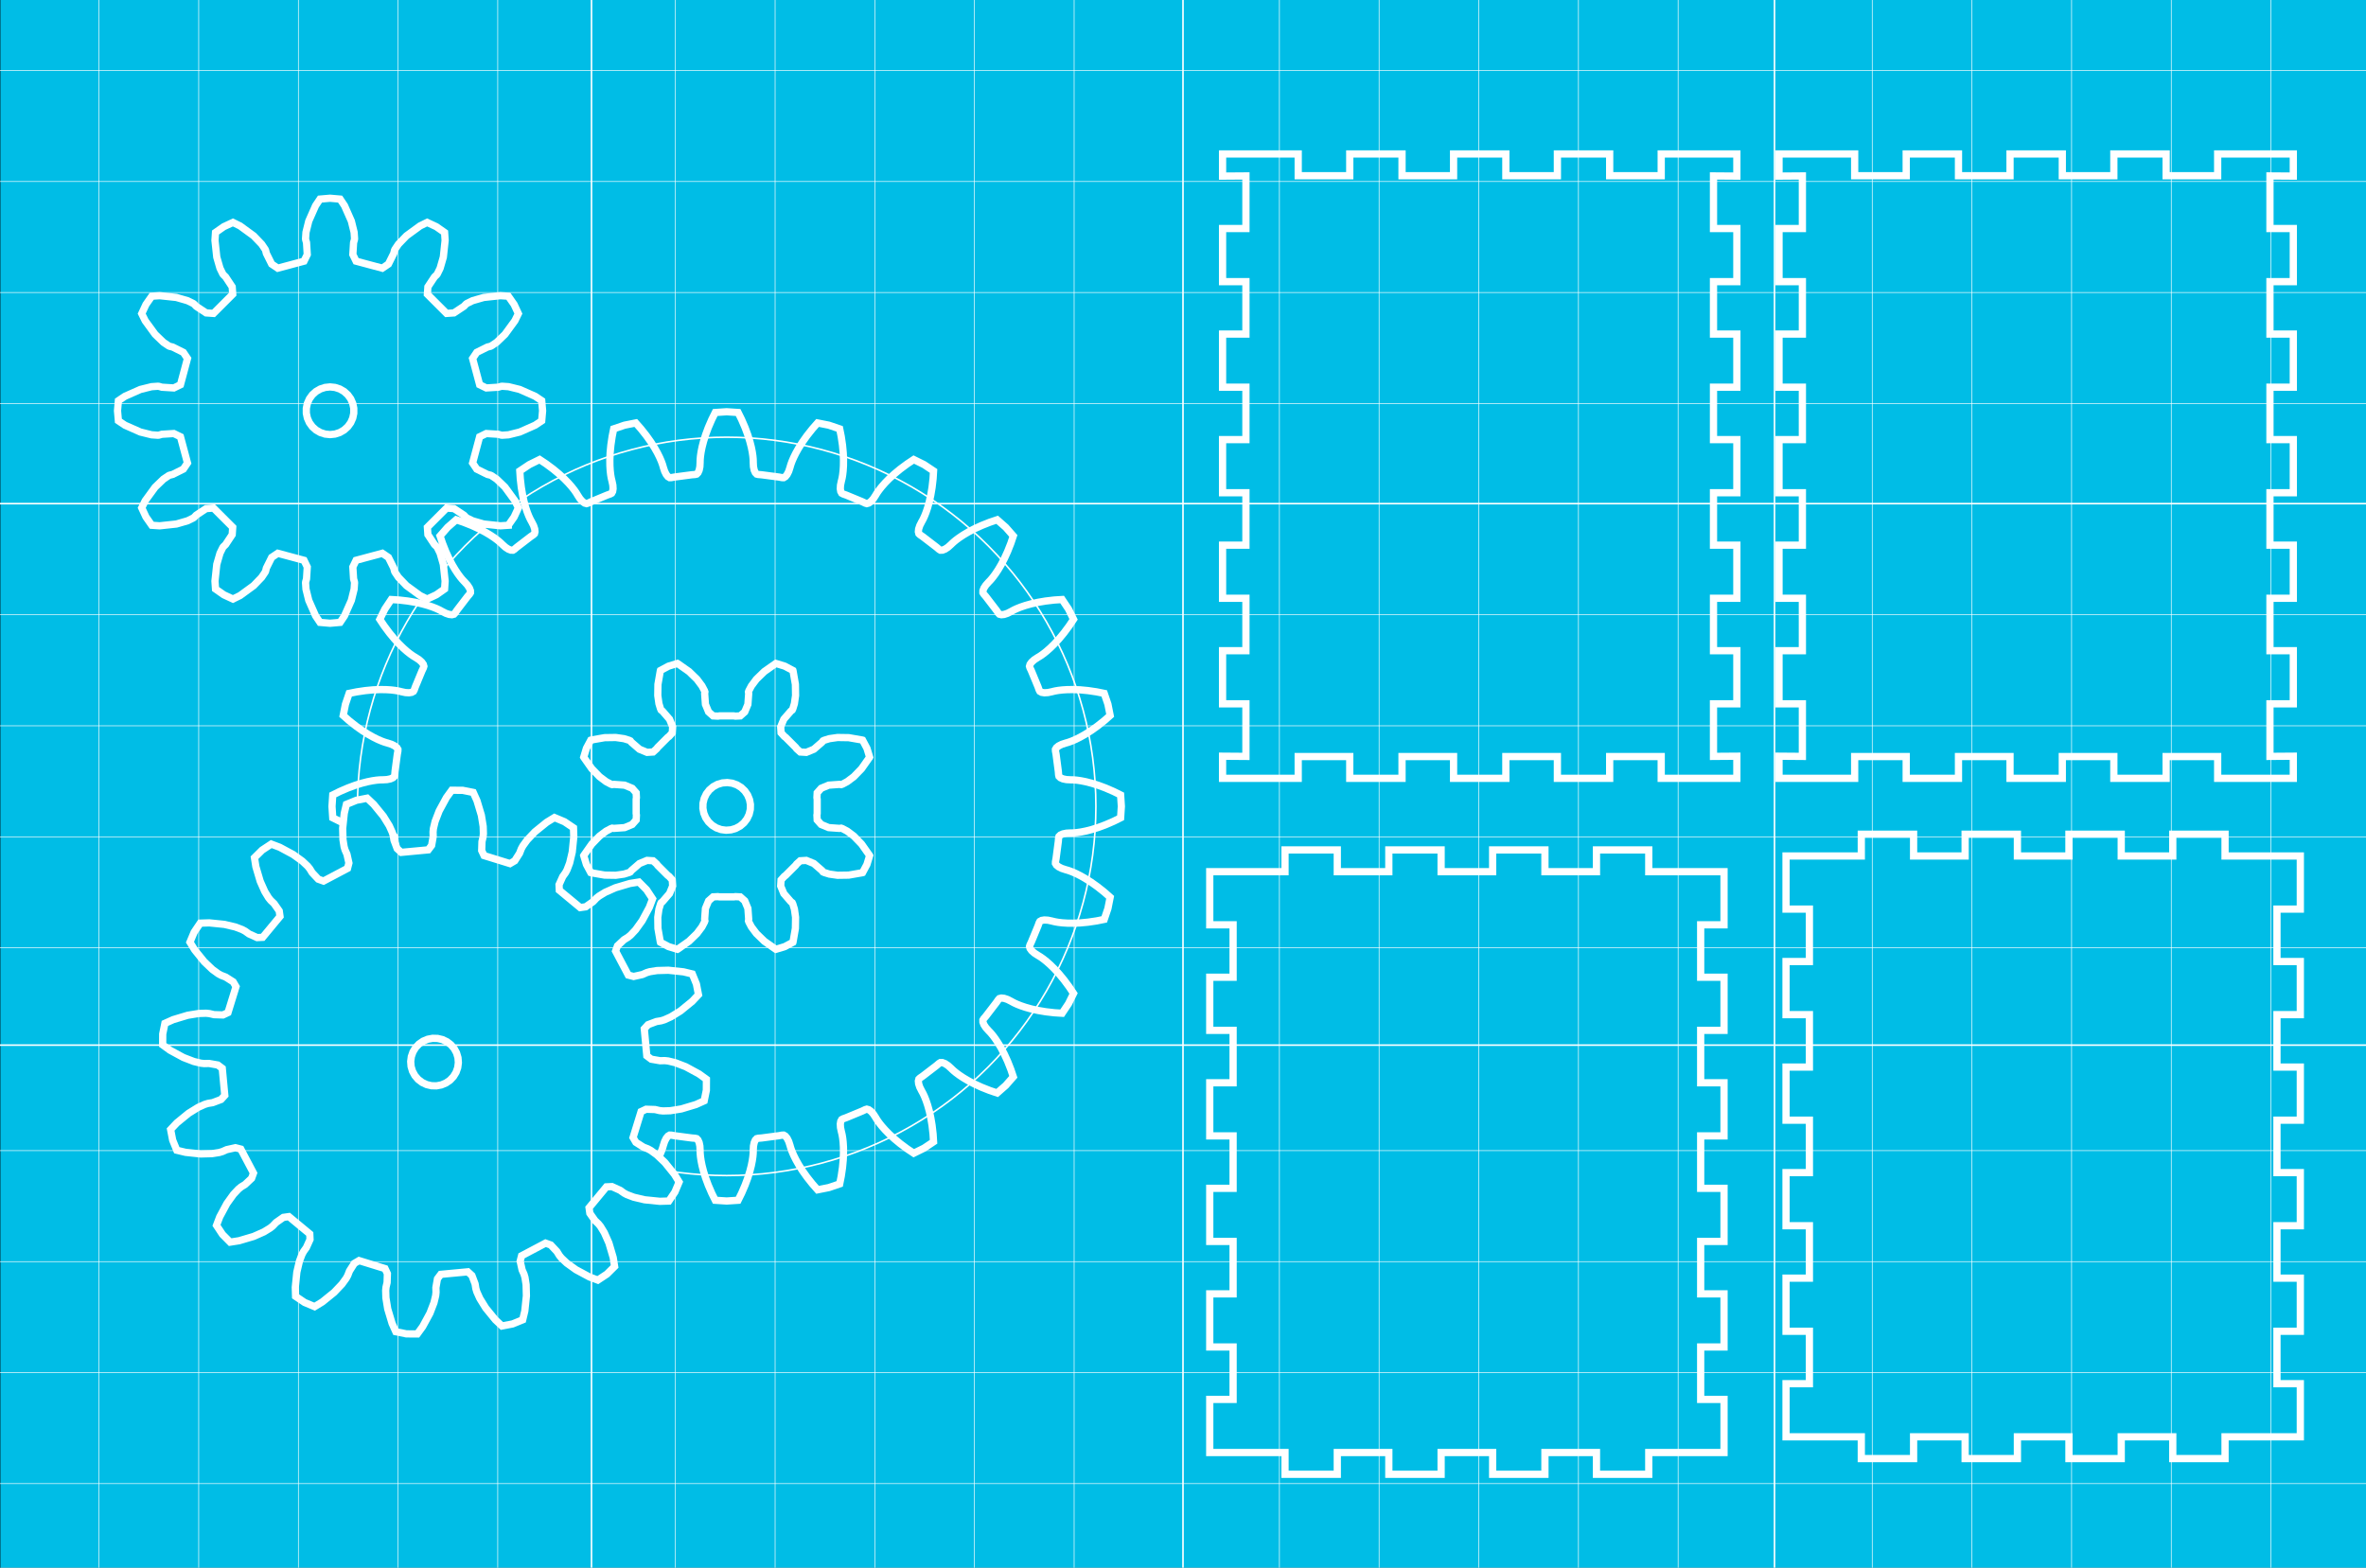 <?xml version="1.0" encoding="UTF-8" standalone="no"?>
<svg xmlns:dc="http://purl.org/dc/elements/1.1/" xmlns:cc="http://creativecommons.org/ns#" xmlns:rdf="http://www.w3.org/1999/02/22-rdf-syntax-ns#" xmlns:svg="http://www.w3.org/2000/svg" xmlns="http://www.w3.org/2000/svg" xmlns:sodipodi="http://sodipodi.sourceforge.net/DTD/sodipodi-0.dtd" xmlns:inkscape="http://www.inkscape.org/namespaces/inkscape" width="750" height="497" version="1.1" id="svg28" sodipodi:docname="generators_title_750.svg" inkscape:version="0.92.3 (2405546, 2018-03-11)" inkscape:export-filename="C:\Theresa\Laser\Tips&amp;Tutorials\2019_05_Ressources_Boxes\generators_title_750.png" inkscape:export-xdpi="31" inkscape:export-ydpi="31">
  
  
  
  <rect width="100%" height="100%" fill="#808080" stroke="none"/>
  
  
  
  <defs id="defs14">
    
    
  </defs>
  <g transform="translate(0,-625.52)" id="g24" inkscape:label="OpenJsCad" inkscape:groupmode="layer">
    <rect y="621.543" x="-1.039" height="510.331" width="754.583" id="rect4942" style="opacity:1;fill:#00bde6;fill-opacity:1;stroke:#000000;stroke-width:2.3;stroke-linecap:round;stroke-linejoin:round;stroke-miterlimit:4;stroke-dasharray:none;stroke-dashoffset:0;stroke-opacity:1;paint-order:markers fill stroke"/>
    <g style="opacity:1;fill:none;fill-opacity:0.326;stroke:#ffffff;stroke-width:2.3;stroke-miterlimit:4;stroke-dasharray:none;stroke-opacity:1" transform="translate(8.961,79.811)" id="g4946">
      <path d="m 341.073,837.176 1.167,-3.439 0.709,-3.562 -1.856,-1.635 -2.176,-1.724 -2.019,-1.434 -1.839,-1.166 -1.636,-0.921 -1.414,-0.701 -1.173,-0.507 -0.917,-0.341 -0.648,-0.203 -0.295,-0.076 -1.358,-0.442 -1.017,-0.512 -0.672,-0.548 -0.328,-0.55 0.014,-0.517 0.186,-1.006 0.722,-5.487 0.08,-1.02 0.12,-0.503 0.459,-0.446 0.791,-0.356 1.115,-0.232 1.426,-0.075 0.304,0.003 0.678,-0.028 0.974,-0.092 1.265,-0.186 1.547,-0.311 1.819,-0.466 2.078,-0.65 2.322,-0.863 2.549,-1.102 2.216,-1.099 0.238,-3.624 -0.238,-3.624 -2.216,-1.099 -2.549,-1.102 -2.322,-0.863 -2.078,-0.65 -1.819,-0.466 -1.547,-0.311 -1.265,-0.186 -0.974,-0.092 -0.678,-0.028 -0.304,0.003 -1.426,-0.075 -1.115,-0.232 -0.791,-0.356 -0.459,-0.446 -0.12,-0.503 -0.08,-1.02 -0.722,-5.487 -0.186,-1.006 -0.014,-0.517 0.328,-0.55 0.672,-0.548 1.017,-0.512 1.358,-0.442 0.295,-0.076 0.648,-0.203 0.917,-0.341 1.173,-0.507 1.414,-0.701 1.636,-0.921 1.839,-1.166 2.019,-1.434 2.176,-1.724 1.856,-1.635 -0.709,-3.562 -1.167,-3.439 -2.425,-0.488 -2.747,-0.405 -2.466,-0.232 -2.175,-0.09 -1.877,0.02 -1.575,0.1 -1.27,0.147 -0.965,0.163 -0.662,0.148 -0.293,0.082 -1.397,0.296 -1.137,0.065 -0.856,-0.139 -0.559,-0.312 -0.246,-0.454 -0.342,-0.965 -2.118,-5.113 -0.441,-0.924 -0.147,-0.495 0.174,-0.616 0.508,-0.704 0.85,-0.758 1.198,-0.778 0.265,-0.149 0.573,-0.364 0.798,-0.567 1.002,-0.794 1.184,-1.043 1.342,-1.313 1.474,-1.602 1.579,-1.908 1.656,-2.229 1.37,-2.06 -1.606,-3.257 -2.018,-3.02 -2.469,0.156 -2.758,0.32 -2.442,0.414 -2.125,0.476 -1.808,0.505 -1.495,0.504 -1.188,0.471 -0.89,0.408 -0.602,0.315 -0.262,0.155 -1.273,0.648 -1.081,0.357 -0.863,0.088 -0.621,-0.157 -0.355,-0.375 -0.58,-0.843 -3.369,-4.391 -0.665,-0.778 -0.27,-0.44 0.009,-0.64 0.308,-0.811 0.624,-0.952 0.955,-1.062 0.218,-0.213 0.46,-0.5 0.624,-0.754 0.762,-1.026 0.874,-1.314 0.956,-1.616 1.009,-1.929 1.032,-2.252 1.023,-2.581 0.79,-2.344 -2.395,-2.731 -2.731,-2.395 -2.344,0.79 -2.581,1.023 -2.252,1.032 -1.929,1.009 -1.616,0.956 -1.314,0.874 -1.026,0.762 -0.754,0.624 -0.5,0.46 -0.213,0.218 -1.062,0.955 -0.952,0.624 -0.811,0.308 -0.64,0.009 -0.44,-0.27 -0.778,-0.665 -4.391,-3.369 -0.843,-0.58 -0.375,-0.355 -0.157,-0.621 0.088,-0.863 0.357,-1.081 0.648,-1.273 0.155,-0.262 0.315,-0.602 0.408,-0.89 0.471,-1.188 0.504,-1.495 0.505,-1.808 0.476,-2.125 0.414,-2.442 0.32,-2.758 0.156,-2.469 -3.02,-2.018 -3.257,-1.606 -2.06,1.37 -2.229,1.656 -1.908,1.579 -1.602,1.474 -1.313,1.342 -1.043,1.184 -0.794,1.002 -0.567,0.798 -0.364,0.573 -0.149,0.265 -0.778,1.198 -0.758,0.85 -0.704,0.508 -0.616,0.174 -0.495,-0.147 -0.924,-0.441 -5.113,-2.118 -0.965,-0.342 -0.454,-0.246 -0.312,-0.559 -0.139,-0.856 0.065,-1.137 0.296,-1.397 0.082,-0.293 0.148,-0.662 0.163,-0.965 0.147,-1.27 0.1,-1.575 0.02,-1.877 -0.09,-2.175 -0.232,-2.466 -0.405,-2.747 -0.488,-2.425 -3.439,-1.167 -3.562,-0.709 -1.635,1.856 -1.724,2.176 -1.434,2.019 -1.166,1.839 -0.921,1.636 -0.701,1.414 -0.507,1.173 -0.341,0.917 -0.203,0.648 -0.076,0.295 -0.442,1.358 -0.512,1.017 -0.548,0.672 -0.55,0.328 -0.517,-0.014 -1.006,-0.186 -5.487,-0.722 -1.02,-0.08 -0.503,-0.12 -0.446,-0.459 -0.356,-0.791 -0.232,-1.115 -0.075,-1.426 0.003,-0.304 -0.028,-0.678 -0.092,-0.974 -0.186,-1.265 -0.311,-1.547 -0.466,-1.819 -0.65,-2.078 -0.863,-2.322 -1.102,-2.549 -1.099,-2.216 -3.624,-0.238 -3.624,0.238 -1.099,2.216 -1.102,2.549 -0.863,2.322 -0.65,2.078 -0.466,1.819 -0.311,1.547 -0.186,1.265 -0.092,0.974 -0.028,0.678 0.003,0.304 -0.075,1.426 -0.232,1.115 -0.356,0.791 -0.446,0.459 -0.503,0.12 -1.02,0.08 -5.487,0.722 -1.006,0.186 -0.517,0.014 -0.55,-0.328 -0.548,-0.672 -0.512,-1.017 -0.442,-1.358 -0.076,-0.295 -0.203,-0.648 -0.341,-0.917 -0.507,-1.173 -0.701,-1.414 -0.921,-1.636 -1.166,-1.839 -1.434,-2.019 -1.724,-2.176 -1.635,-1.856 -3.562,0.709 -3.439,1.167 -0.488,2.425 -0.405,2.747 -0.232,2.466 -0.09,2.175 0.02,1.877 0.1,1.575 0.147,1.27 0.164,0.965 0.148,0.662 0.082,0.293 0.296,1.397 0.065,1.137 -0.139,0.856 -0.312,0.559 -0.454,0.246 -0.965,0.342 -5.113,2.118 -0.924,0.441 -0.495,0.147 -0.616,-0.174 -0.704,-0.508 -0.758,-0.85 -0.778,-1.198 -0.149,-0.265 -0.364,-0.573 -0.567,-0.798 -0.794,-1.002 -1.043,-1.184 -1.313,-1.342 -1.602,-1.474 -1.908,-1.579 -2.229,-1.656 -2.06,-1.37 -3.257,1.606 -3.02,2.018 0.156,2.469 0.32,2.758 0.414,2.442 0.476,2.125 0.505,1.808 0.504,1.495 0.471,1.188 0.408,0.89 0.315,0.602 0.155,0.262 0.648,1.273 0.357,1.081 0.088,0.863 -0.157,0.621 -0.375,0.355 -0.843,0.58 -4.391,3.369 -0.778,0.665 -0.44,0.27 -0.64,-0.009 -0.811,-0.308 -0.952,-0.624 -1.062,-0.955 -0.213,-0.218 -0.5,-0.46 -0.754,-0.624 -1.026,-0.762 -1.314,-0.874 -1.616,-0.956 -1.929,-1.009 -2.252,-1.032 -2.581,-1.023 -2.344,-0.79 -2.731,2.395 -2.395,2.731 0.79,2.344 1.023,2.581 1.032,2.252 1.009,1.929 0.956,1.616 0.874,1.314 0.762,1.026 0.624,0.754 0.46,0.5 0.218,0.213 0.955,1.062 0.624,0.952 0.308,0.811 0.009,0.64 -0.27,0.44 -0.665,0.778 -3.369,4.391 -0.58,0.843 -0.355,0.375 -0.621,0.157 -0.863,-0.088 -1.081,-0.357 -1.273,-0.648 -0.262,-0.155 -0.602,-0.315 -0.89,-0.408 -1.188,-0.471 -1.495,-0.504 -1.808,-0.505 -2.125,-0.476 -2.442,-0.414 -2.758,-0.32 -2.469,-0.156 -2.018,3.02 -1.606,3.257 1.37,2.06 1.656,2.229 1.579,1.908 1.474,1.602 1.342,1.313 1.184,1.043 1.002,0.794 0.798,0.567 0.573,0.364 0.265,0.149 1.198,0.778 0.85,0.758 0.508,0.704 0.174,0.616 -0.147,0.495 -0.441,0.924 -2.118,5.113 -0.342,0.965 -0.246,0.454 -0.559,0.312 -0.856,0.139 -1.137,-0.065 -1.397,-0.296 -0.293,-0.082 -0.662,-0.148 -0.965,-0.163 -1.27,-0.147 -1.575,-0.1 -1.877,-0.02 -2.175,0.09 -2.466,0.232 -2.747,0.405 -2.425,0.488 -1.167,3.439 -0.709,3.562 1.856,1.635 2.176,1.724 2.019,1.434 1.839,1.166 1.636,0.921 1.414,0.701 1.173,0.507 0.917,0.341 0.648,0.203 0.295,0.076 1.358,0.442 1.017,0.512 0.672,0.548 0.328,0.55 -0.014,0.517 -0.186,1.006 -0.722,5.487 -0.08,1.02 -0.12,0.503 -0.459,0.446 -0.791,0.356 -1.115,0.232 -1.426,0.075 -0.304,-0.003 -0.678,0.028 -0.974,0.092 -1.265,0.186 -1.547,0.311 -1.819,0.466 -2.078,0.65 -2.322,0.863 -2.549,1.102 -2.216,1.099 -0.238,3.624 0.238,3.624 2.216,1.099 2.549,1.102 2.322,0.863 2.078,0.65 1.819,0.466 1.547,0.311 1.265,0.186 0.974,0.092 0.678,0.028 0.304,-0.003 1.426,0.075 1.115,0.232 0.791,0.356 0.459,0.446 0.12,0.503 0.08,1.02 0.722,5.487 0.186,1.006 0.014,0.517 -0.328,0.55 -0.672,0.548 -1.017,0.512 -1.358,0.442 -0.295,0.076 -0.648,0.203 -0.917,0.341 -1.173,0.507 -1.414,0.701 -1.636,0.921 -1.839,1.166 -2.019,1.434 -2.176,1.724 -1.856,1.635 0.709,3.562 1.167,3.439 2.425,0.488 2.747,0.405 2.466,0.232 2.175,0.09 1.877,-0.02 1.575,-0.1 1.27,-0.147 0.965,-0.164 0.662,-0.148 0.293,-0.082 1.397,-0.296 1.137,-0.065 0.856,0.139 0.559,0.312 0.246,0.454 0.342,0.965 2.118,5.113 0.441,0.924 0.147,0.495 -0.174,0.616 -0.508,0.704 -0.85,0.758 -1.198,0.778 -0.265,0.149 -0.573,0.364 -0.798,0.567 -1.002,0.794 -1.184,1.043 -1.342,1.313 -1.474,1.602 -1.579,1.908 -1.656,2.229 -1.37,2.06 1.606,3.257 2.018,3.02 2.469,-0.156 2.758,-0.32 2.442,-0.414 2.125,-0.476 1.808,-0.505 1.495,-0.504 1.188,-0.471 0.89,-0.408 0.602,-0.315 0.262,-0.155 1.273,-0.648 1.081,-0.357 0.863,-0.088 0.621,0.157 0.355,0.375 0.58,0.843 3.369,4.391 0.665,0.778 0.27,0.44 -0.009,0.64 -0.308,0.811 -0.624,0.952 -0.955,1.062 -0.218,0.213 -0.46,0.5 -0.624,0.754 -0.762,1.026 -0.874,1.314 -0.956,1.616 -1.009,1.929 -1.032,2.252 -1.023,2.581 -0.79,2.344 2.395,2.731 2.731,2.395 2.344,-0.79 2.581,-1.023 2.252,-1.032 1.929,-1.009 1.616,-0.956 1.314,-0.874 1.026,-0.762 0.754,-0.624 0.5,-0.46 0.213,-0.218 1.062,-0.955 0.952,-0.624 0.811,-0.308 0.64,-0.009 0.44,0.27 0.778,0.665 4.391,3.369 0.843,0.58 0.375,0.355 0.157,0.621 -0.088,0.863 -0.357,1.081 -0.648,1.273 -0.155,0.262 -0.315,0.602 -0.408,0.89 -0.471,1.188 -0.504,1.495 -0.505,1.808 -0.476,2.125 -0.414,2.442 -0.32,2.758 -0.156,2.469 3.02,2.018 3.257,1.606 2.06,-1.37 2.229,-1.656 1.908,-1.579 1.602,-1.474 1.313,-1.342 1.043,-1.184 0.794,-1.002 0.567,-0.798 0.364,-0.573 0.149,-0.265 0.778,-1.198 0.758,-0.85 0.704,-0.508 0.616,-0.174 0.495,0.147 0.924,0.441 5.113,2.118 0.965,0.342 0.454,0.246 0.312,0.559 0.139,0.856 -0.065,1.137 -0.296,1.397 -0.082,0.293 -0.148,0.662 -0.164,0.965 -0.147,1.27 -0.1,1.575 -0.02,1.877 0.09,2.175 0.232,2.466 0.405,2.747 0.488,2.425 3.439,1.167 3.562,0.709 1.635,-1.856 1.724,-2.176 1.434,-2.019 1.166,-1.839 0.921,-1.636 0.701,-1.414 0.507,-1.173 0.341,-0.917 0.203,-0.648 0.076,-0.295 0.442,-1.358 0.512,-1.017 0.548,-0.672 0.55,-0.328 0.517,0.014 1.006,0.186 5.487,0.722 1.02,0.08 0.503,0.12 0.446,0.459 0.356,0.791 0.232,1.115 0.075,1.426 -0.003,0.304 0.028,0.678 0.092,0.974 0.186,1.265 0.311,1.547 0.466,1.819 0.65,2.078 0.863,2.322 1.102,2.549 1.099,2.216 3.624,0.238 3.624,-0.238 1.099,-2.216 1.102,-2.549 0.863,-2.322 0.65,-2.078 0.466,-1.819 0.311,-1.547 0.186,-1.265 0.092,-0.974 0.028,-0.678 -0.003,-0.304 0.075,-1.426 0.232,-1.115 0.356,-0.791 0.446,-0.459 0.503,-0.12 1.02,-0.08 5.487,-0.722 1.006,-0.186 0.517,-0.014 0.55,0.328 0.548,0.672 0.512,1.017 0.442,1.358 0.076,0.295 0.203,0.648 0.341,0.917 0.507,1.173 0.701,1.414 0.921,1.636 1.166,1.839 1.434,2.019 1.724,2.176 1.635,1.856 3.562,-0.709 3.439,-1.167 0.488,-2.425 0.405,-2.747 0.232,-2.466 0.09,-2.175 -0.02,-1.877 -0.1,-1.575 -0.147,-1.27 -0.163,-0.965 -0.148,-0.662 -0.082,-0.293 -0.296,-1.397 -0.065,-1.137 0.139,-0.856 0.312,-0.559 0.454,-0.246 0.965,-0.342 5.113,-2.118 0.924,-0.441 0.495,-0.147 0.616,0.174 0.704,0.508 0.758,0.85 0.778,1.198 0.149,0.265 0.364,0.573 0.567,0.798 0.794,1.002 1.043,1.184 1.313,1.342 1.602,1.474 1.908,1.579 2.229,1.656 2.06,1.37 3.257,-1.606 3.02,-2.018 -0.156,-2.469 -0.32,-2.758 -0.414,-2.442 -0.476,-2.125 -0.505,-1.808 -0.504,-1.495 -0.471,-1.188 -0.408,-0.89 -0.315,-0.602 -0.155,-0.262 -0.648,-1.273 -0.357,-1.081 -0.088,-0.863 0.157,-0.621 0.375,-0.355 0.843,-0.58 4.391,-3.369 0.778,-0.665 0.44,-0.27 0.64,0.009 0.811,0.308 0.952,0.624 1.062,0.955 0.213,0.218 0.5,0.46 0.754,0.624 1.026,0.762 1.314,0.874 1.616,0.956 1.929,1.009 2.252,1.032 2.581,1.023 2.344,0.79 2.731,-2.395 2.395,-2.731 -0.79,-2.344 -1.023,-2.581 -1.032,-2.252 -1.009,-1.929 -0.956,-1.616 -0.874,-1.314 -0.762,-1.026 -0.624,-0.754 -0.46,-0.5 -0.218,-0.213 -0.955,-1.062 -0.624,-0.952 -0.308,-0.811 -0.009,-0.64 0.27,-0.44 0.665,-0.778 3.369,-4.391 0.58,-0.843 0.355,-0.375 0.621,-0.157 0.863,0.088 1.081,0.357 1.273,0.648 0.262,0.155 0.602,0.315 0.89,0.408 1.188,0.471 1.495,0.504 1.808,0.505 2.125,0.476 2.442,0.414 2.758,0.32 2.469,0.156 2.018,-3.02 1.606,-3.257 -1.37,-2.06 -1.656,-2.229 -1.579,-1.908 -1.474,-1.602 -1.342,-1.313 -1.184,-1.043 -1.002,-0.794 -0.798,-0.567 -0.573,-0.364 -0.265,-0.149 -1.198,-0.778 -0.85,-0.758 -0.508,-0.704 -0.174,-0.616 0.147,-0.495 0.441,-0.924 2.118,-5.113 0.342,-0.965 0.246,-0.454 0.559,-0.312 0.856,-0.139 1.137,0.065 1.397,0.296 0.293,0.082 0.662,0.148 0.965,0.164 1.27,0.147 1.575,0.1 1.877,0.02 2.175,-0.09 2.466,-0.232 2.747,-0.405 z" style="fill:none;fill-opacity:0.326;stroke:#ffffff;stroke-width:2.3;stroke-miterlimit:4;stroke-dasharray:none;stroke-opacity:1" id="path16" inkscape:connector-curvature="0"/>
      <path d="m 222.957,808.748 -1.572,0.165 -1.572,-0.165 -1.503,-0.488 -1.369,-0.79 -1.174,-1.057 -0.929,-1.278 -0.643,-1.444 -0.329,-1.546 v -1.58 l 0.329,-1.546 0.643,-1.444 0.929,-1.278 1.174,-1.057 1.369,-0.79 1.503,-0.488 1.572,-0.165 1.572,0.165 1.503,0.488 1.369,0.79 1.174,1.057 0.929,1.278 0.643,1.444 0.329,1.546 v 1.58 l -0.329,1.546 -0.643,1.444 -0.929,1.278 -1.174,1.057 -1.369,0.79 z" style="fill:none;fill-opacity:0.326;stroke:#ffffff;stroke-width:2.3;stroke-miterlimit:4;stroke-dasharray:none;stroke-opacity:1" id="path18" inkscape:connector-curvature="0"/>
    </g>
    <g style="fill:#00bde6;fill-opacity:1;stroke-width:2.3;stroke-miterlimit:4;stroke-dasharray:none" transform="translate(-145.032,79.811)" id="g4950">
      <path d="m 332.306,780.342 -1.388,2.597 -0.855,2.818 0.017,0.035 2.544,3.618 2.452,2.529 2.097,1.573 1.521,0.805 0.404,0.138 0.53,-0.076 3.4,0.245 2.397,0.995 1.266,1.433 0.08,1.539 -0.08,0.507 v 4.515 l 0.08,0.507 -0.08,1.539 -1.266,1.433 -2.397,0.995 -3.4,0.245 -0.53,-0.076 -0.404,0.138 -1.521,0.805 -2.097,1.573 -2.452,2.529 -2.544,3.618 -0.017,0.035 0.855,2.818 1.388,2.597 0.037,0.013 4.357,0.759 3.522,0.054 2.595,-0.37 1.645,-0.507 0.384,-0.188 0.322,-0.429 2.577,-2.231 2.399,-0.991 1.908,0.118 1.145,1.031 0.302,0.415 3.193,3.193 0.415,0.302 1.031,1.145 0.118,1.908 -0.991,2.399 -2.231,2.577 -0.429,0.322 -0.188,0.384 -0.507,1.645 -0.37,2.595 0.054,3.522 0.759,4.357 0.013,0.037 2.597,1.388 2.818,0.855 0.035,-0.017 3.618,-2.544 2.529,-2.452 1.573,-2.097 0.805,-1.521 0.138,-0.404 -0.076,-0.53 0.245,-3.4 0.995,-2.397 1.433,-1.266 1.539,-0.08 0.507,0.08 h 4.515 l 0.507,-0.08 1.539,0.08 1.433,1.266 0.995,2.397 0.245,3.4 -0.076,0.53 0.138,0.404 0.805,1.521 1.573,2.097 2.529,2.452 3.618,2.544 0.035,0.017 2.818,-0.855 2.597,-1.388 0.013,-0.037 0.759,-4.357 0.054,-3.522 -0.37,-2.595 -0.507,-1.645 -0.188,-0.384 -0.429,-0.322 -2.231,-2.577 -0.991,-2.399 0.118,-1.908 1.031,-1.145 0.415,-0.302 3.193,-3.193 0.302,-0.415 1.145,-1.031 1.908,-0.118 2.399,0.991 2.577,2.231 0.322,0.429 0.384,0.188 1.645,0.507 2.595,0.37 3.522,-0.054 4.357,-0.759 0.037,-0.013 1.388,-2.597 0.855,-2.818 -0.017,-0.035 -2.544,-3.618 -2.452,-2.529 -2.097,-1.573 -1.521,-0.805 -0.404,-0.138 -0.53,0.076 -3.4,-0.245 -2.397,-0.995 -1.266,-1.433 -0.08,-1.539 0.08,-0.507 v -4.515 l -0.08,-0.507 0.08,-1.539 1.266,-1.433 2.397,-0.995 3.4,-0.245 0.53,0.076 0.404,-0.138 1.521,-0.805 2.097,-1.573 2.452,-2.529 2.544,-3.618 0.017,-0.035 -0.855,-2.818 -1.388,-2.597 -0.037,-0.013 -4.357,-0.759 -3.522,-0.054 -2.595,0.37 -1.645,0.507 -0.384,0.188 -0.322,0.429 -2.577,2.231 -2.399,0.991 -1.908,-0.118 -1.145,-1.031 -0.302,-0.415 -3.193,-3.193 -0.415,-0.302 -1.031,-1.145 -0.118,-1.908 0.991,-2.399 2.231,-2.577 0.429,-0.322 0.188,-0.384 0.507,-1.645 0.37,-2.595 -0.054,-3.522 -0.759,-4.357 -0.013,-0.037 -2.597,-1.388 -2.818,-0.855 -0.035,0.017 -3.618,2.544 -2.529,2.452 -1.573,2.097 -0.805,1.521 -0.138,0.404 0.076,0.53 -0.245,3.4 -0.995,2.397 -1.433,1.266 -1.539,0.08 -0.507,-0.08 h -4.515 l -0.507,0.08 -1.539,-0.08 -1.433,-1.266 -0.995,-2.397 -0.245,-3.4 0.076,-0.53 -0.138,-0.404 -0.805,-1.521 -1.573,-2.097 -2.529,-2.452 -3.618,-2.544 -0.035,-0.017 -2.818,0.855 -2.597,1.388 -0.013,0.037 -0.759,4.357 -0.054,3.522 0.37,2.595 0.507,1.645 0.188,0.384 0.429,0.322 2.231,2.577 0.991,2.399 -0.118,1.908 -1.031,1.145 -0.415,0.302 -3.193,3.193 -0.302,0.415 -1.145,1.031 -1.908,0.118 -2.399,-0.991 -2.577,-2.231 -0.322,-0.429 -0.384,-0.188 -1.645,-0.507 -2.595,-0.37 -3.522,0.054 -4.357,0.759 z" style="fill:#00bde6;fill-opacity:1;stroke:#ffffff;stroke-width:2.3;stroke-miterlimit:4;stroke-dasharray:none" id="path20" inkscape:connector-curvature="0"/>
      <path d="m 371.096,795.125 1.389,-0.754 1.515,-0.449 1.575,-0.124 1.567,0.206 1.49,0.528 1.347,0.826 1.146,1.088 0.895,1.302 0.605,1.46 0.288,1.554 -0.041,1.58 -0.369,1.537 -0.68,1.426 -0.962,1.254 -1.202,1.026 -1.389,0.754 -1.515,0.449 -1.575,0.124 -1.567,-0.206 -1.49,-0.528 -1.347,-0.826 -1.146,-1.088 -0.895,-1.302 -0.605,-1.46 -0.288,-1.554 0.041,-1.58 0.369,-1.537 0.68,-1.426 0.962,-1.254 z" style="fill:#00bde6;fill-opacity:1;stroke:#ffffff;stroke-width:2.3;stroke-miterlimit:4;stroke-dasharray:none" id="path22" inkscape:connector-curvature="0"/>
    </g>
    <circle r="117.04" cy="881.165" cx="230.346" id="path4362" style="opacity:1;fill:none;fill-opacity:1;stroke:#ffffff;stroke-width:0.5;stroke-linecap:round;stroke-linejoin:round;stroke-miterlimit:4;stroke-dasharray:none;stroke-dashoffset:0;stroke-opacity:1;paint-order:markers fill stroke"/>
    <g transform="rotate(-5.354,2399.381,-4694.515)" style="fill:#00bde6;fill-opacity:1;stroke:#ffffff;stroke-width:2.3;stroke-miterlimit:4;stroke-dasharray:none" id="g4966">
      <path inkscape:connector-curvature="0" d="m -464.17,706.324 -1,3.297 -0.338,3.429 2.157,1.9 3.999,2.685 3.195,1.585 2.192,0.75 1.045,0.21 1.483,0.101 2.739,0.749 1.302,1.187 v 8.606 l -1.302,1.187 -2.739,0.749 -1.483,0.101 -1.045,0.21 -2.192,0.75 -3.195,1.585 -3.999,2.685 -2.157,1.9 0.338,3.429 1,3.297 2.72,0.93 4.722,0.951 3.558,0.241 2.312,-0.146 1.046,-0.206 1.408,-0.474 2.817,-0.356 1.657,0.598 3.294,7.951 -0.749,1.595 -2.244,1.74 -1.331,0.66 -0.885,0.594 -1.738,1.531 -2.345,2.687 -2.667,4.011 -1.265,2.581 1.624,3.039 2.186,2.664 2.869,-0.181 4.726,-0.929 3.38,-1.139 2.08,-1.02 0.888,-0.59 1.12,-0.977 2.467,-1.407 1.76,-0.082 6.086,6.086 -0.082,1.76 -1.407,2.467 -0.977,1.119 -0.59,0.888 -1.02,2.08 -1.139,3.38 -0.929,4.726 -0.181,2.869 2.664,2.186 3.039,1.624 2.581,-1.265 4.011,-2.667 2.687,-2.345 1.531,-1.738 0.594,-0.885 0.66,-1.331 1.74,-2.244 1.595,-0.749 7.951,3.293 0.598,1.657 -0.356,2.817 -0.474,1.408 -0.206,1.046 -0.146,2.312 0.241,3.558 0.951,4.722 0.93,2.72 3.297,1 3.429,0.338 1.9,-2.157 2.685,-3.999 1.585,-3.195 0.75,-2.192 0.21,-1.045 0.101,-1.483 0.749,-2.739 1.187,-1.302 h 8.606 l 1.187,1.302 0.749,2.739 0.101,1.483 0.21,1.045 0.75,2.192 1.585,3.195 2.685,3.999 1.9,2.157 3.429,-0.338 3.297,-1 0.93,-2.72 0.951,-4.722 0.241,-3.558 -0.146,-2.312 -0.206,-1.046 -0.474,-1.408 -0.356,-2.817 0.598,-1.657 7.951,-3.293 1.595,0.749 1.74,2.244 0.66,1.331 0.594,0.885 1.531,1.738 2.687,2.345 4.011,2.667 2.581,1.265 3.039,-1.624 2.664,-2.186 -0.181,-2.869 -0.929,-4.726 -1.139,-3.38 -1.02,-2.08 -0.59,-0.888 -0.977,-1.119 -1.407,-2.467 -0.082,-1.76 6.086,-6.086 1.76,0.082 2.467,1.407 1.12,0.977 0.888,0.59 2.08,1.02 3.38,1.139 4.726,0.929 2.869,0.181 2.186,-2.664 1.624,-3.039 -1.265,-2.581 -2.667,-4.011 -2.345,-2.687 -1.738,-1.531 -0.885,-0.594 -1.331,-0.66 -2.244,-1.74 -0.749,-1.595 3.294,-7.951 1.657,-0.598 2.817,0.356 1.408,0.474 1.046,0.206 2.312,0.146 3.558,-0.241 4.722,-0.951 2.72,-0.93 1,-3.297 0.338,-3.429 -2.157,-1.9 -3.999,-2.685 -3.195,-1.585 -2.192,-0.75 -1.045,-0.21 -1.483,-0.101 -2.739,-0.749 -1.302,-1.187 v -8.606 l 1.302,-1.187 2.739,-0.749 1.483,-0.101 1.045,-0.21 2.192,-0.75 3.195,-1.585 3.999,-2.685 2.157,-1.9 -0.338,-3.429 -1,-3.297 -2.72,-0.93 -4.722,-0.951 -3.558,-0.241 -2.312,0.146 -1.046,0.206 -1.408,0.474 -2.817,0.356 -1.657,-0.598 -3.294,-7.951 0.749,-1.595 2.244,-1.74 1.331,-0.66 0.885,-0.594 1.738,-1.531 2.345,-2.687 2.667,-4.011 1.265,-2.581 -1.624,-3.039 -2.186,-2.664 -2.869,0.181 -4.726,0.929 -3.38,1.139 -2.08,1.02 -0.888,0.59 -1.12,0.977 -2.467,1.407 -1.76,0.082 -6.086,-6.086 0.082,-1.76 1.407,-2.467 0.977,-1.119 0.59,-0.888 1.02,-2.08 1.139,-3.38 0.929,-4.726 0.181,-2.869 -2.664,-2.186 -3.039,-1.624 -2.581,1.265 -4.011,2.667 -2.687,2.345 -1.531,1.738 -0.594,0.885 -0.66,1.331 -1.74,2.244 -1.595,0.749 -7.951,-3.294 -0.598,-1.657 0.356,-2.817 0.474,-1.408 0.206,-1.046 0.146,-2.312 -0.241,-3.558 -0.951,-4.722 -0.93,-2.72 -3.297,-1 -3.429,-0.338 -1.9,2.157 -2.685,3.999 -1.585,3.195 -0.75,2.192 -0.21,1.045 -0.101,1.483 -0.749,2.739 -1.187,1.302 h -8.606 l -1.187,-1.302 -0.749,-2.739 -0.101,-1.483 -0.21,-1.045 -0.75,-2.192 -1.585,-3.195 -2.685,-3.999 -1.9,-2.157 -3.429,0.338 -3.297,1 -0.93,2.72 -0.951,4.722 -0.241,3.558 0.146,2.312 0.206,1.046 0.474,1.408 0.356,2.817 -0.598,1.657 -7.951,3.294 -1.595,-0.749 -1.74,-2.244 -0.66,-1.331 -0.594,-0.885 -1.531,-1.738 -2.687,-2.345 -4.011,-2.667 -2.581,-1.265 -3.039,1.624 -2.664,2.186 0.181,2.869 0.929,4.726 1.139,3.38 1.02,2.08 0.59,0.888 0.977,1.119 1.407,2.467 0.082,1.76 -6.086,6.086 -1.76,-0.082 -2.467,-1.407 -1.12,-0.977 -0.888,-0.59 -2.08,-1.02 -3.38,-1.139 -4.726,-0.929 -2.869,-0.181 -2.186,2.664 -1.624,3.039 1.265,2.581 2.667,4.011 2.345,2.687 1.738,1.531 0.885,0.594 1.331,0.66 2.244,1.74 0.749,1.595 -3.294,7.951 -1.657,0.598 -2.817,-0.356 -1.408,-0.474 -1.046,-0.206 -2.312,-0.146 -3.558,0.241 -4.722,0.951 z" style="fill:#00bde6;fill-opacity:1;stroke:#ffffff;stroke-width:2.3;stroke-miterlimit:4;stroke-dasharray:none" id="path20-9"/>
      <path inkscape:connector-curvature="0" d="m -383.198,719.575 1.509,-0.469 1.574,-0.145 1.569,0.186 1.496,0.508 1.358,0.808 1.16,1.073 0.912,1.29 0.624,1.452 0.308,1.55 -0.021,1.58 -0.349,1.541 -0.662,1.435 -0.946,1.266 -1.188,1.042 -1.379,0.772 -1.509,0.469 -1.574,0.145 -1.569,-0.186 -1.496,-0.508 -1.358,-0.808 -1.16,-1.073 -0.912,-1.29 -0.624,-1.452 -0.308,-1.55 0.021,-1.58 0.349,-1.541 0.662,-1.435 0.946,-1.266 1.188,-1.042 z" style="fill:#00bde6;fill-opacity:1;stroke:#ffffff;stroke-width:2.3;stroke-miterlimit:4;stroke-dasharray:none" id="path22-6"/>
    </g>
    <g style="stroke-width:2.3;stroke-miterlimit:4;stroke-dasharray:none" transform="translate(15.191,-219.184)" id="g4978">
      <path inkscape:connector-curvature="0" d="m 145.942,1011.229 1.836,-2.622 1.353,-2.901 -1.104,-2.252 -3.147,-4.313 -2.646,-2.544 -1.662,-1.116 -0.305,-0.135 -0.952,-0.235 -3.385,-1.685 -1.311,-1.942 2.228,-8.313 2.107,-1.026 3.774,0.233 0.942,0.272 0.331,0.035 1.997,-0.136 3.563,-0.881 4.882,-2.162 2.082,-1.398 0.279,-3.188 -0.279,-3.188 -2.082,-1.398 -4.882,-2.162 -3.563,-0.881 -1.997,-0.136 -0.331,0.035 -0.942,0.272 -3.774,0.233 -2.107,-1.026 -2.228,-8.313 1.311,-1.942 3.385,-1.685 0.952,-0.235 0.305,-0.135 1.662,-1.116 2.646,-2.544 3.147,-4.313 1.104,-2.252 -1.353,-2.901 -1.836,-2.622 -2.502,-0.17 -5.309,0.569 -3.526,1.019 -1.797,0.881 -0.269,0.196 -0.679,0.706 -3.152,2.089 -2.338,0.164 -6.086,-6.086 0.164,-2.338 2.089,-3.152 0.706,-0.679 0.196,-0.269 0.881,-1.797 1.019,-3.526 0.569,-5.309 -0.17,-2.502 -2.622,-1.836 -2.901,-1.353 -2.252,1.104 -4.313,3.147 -2.544,2.646 -1.116,1.662 -0.135,0.305 -0.235,0.952 -1.685,3.385 -1.942,1.311 -8.313,-2.228 -1.026,-2.107 0.233,-3.774 0.272,-0.942 0.036,-0.331 -0.136,-1.997 -0.881,-3.563 -2.162,-4.882 -1.398,-2.082 -3.188,-0.278 -3.188,0.279 -1.398,2.082 -2.162,4.882 -0.881,3.563 -0.136,1.997 0.036,0.331 0.272,0.942 0.233,3.774 -1.026,2.107 -8.313,2.228 -1.942,-1.311 -1.685,-3.385 -0.235,-0.952 -0.135,-0.305 -1.116,-1.662 -2.544,-2.646 -4.313,-3.147 -2.252,-1.104 -2.901,1.353 -2.622,1.836 -0.17,2.502 0.569,5.309 1.019,3.526 0.881,1.797 0.196,0.269 0.706,0.679 2.089,3.152 0.164,2.338 -6.086,6.086 -2.338,-0.164 -3.152,-2.089 -0.679,-0.706 -0.269,-0.196 -1.797,-0.881 -3.526,-1.019 -5.309,-0.569 -2.502,0.17 -1.836,2.622 -1.353,2.901 1.104,2.252 3.147,4.313 2.646,2.544 1.662,1.116 0.305,0.135 0.952,0.235 3.385,1.685 1.311,1.942 -2.228,8.313 -2.107,1.026 -3.774,-0.233 -0.942,-0.272 -0.331,-0.035 -1.997,0.136 -3.563,0.881 -4.882,2.162 -2.082,1.398 -0.279,3.188 0.279,3.188 2.082,1.398 4.882,2.162 3.563,0.881 1.997,0.136 0.331,-0.035 0.942,-0.272 3.774,-0.233 2.107,1.026 2.228,8.313 -1.311,1.942 -3.385,1.685 -0.952,0.235 -0.305,0.135 -1.662,1.116 -2.646,2.544 -3.147,4.313 -1.104,2.252 1.353,2.901 1.836,2.622 2.502,0.17 5.309,-0.569 3.526,-1.019 1.797,-0.881 0.269,-0.196 0.679,-0.707 3.152,-2.089 2.338,-0.164 6.086,6.086 -0.164,2.338 -2.089,3.152 -0.706,0.679 -0.196,0.269 -0.881,1.797 -1.019,3.526 -0.569,5.309 0.17,2.502 2.622,1.836 2.901,1.353 2.252,-1.104 4.313,-3.147 2.544,-2.646 1.116,-1.662 0.135,-0.305 0.235,-0.952 1.685,-3.385 1.942,-1.311 8.313,2.228 1.026,2.107 -0.233,3.774 -0.272,0.942 -0.036,0.331 0.136,1.997 0.881,3.563 2.162,4.882 1.398,2.082 3.188,0.279 3.188,-0.279 1.398,-2.082 2.162,-4.882 0.881,-3.563 0.136,-1.997 -0.036,-0.331 -0.272,-0.942 -0.233,-3.774 1.026,-2.107 8.313,-2.228 1.942,1.311 1.685,3.385 0.235,0.952 0.135,0.305 1.116,1.662 2.544,2.646 4.313,3.147 2.252,1.104 2.901,-1.353 2.622,-1.836 0.17,-2.502 -0.569,-5.309 -1.019,-3.526 -0.881,-1.797 -0.196,-0.269 -0.706,-0.679 -2.089,-3.152 -0.164,-2.338 6.086,-6.086 2.338,0.164 3.152,2.089 0.679,0.707 0.269,0.196 1.797,0.881 3.526,1.019 5.309,0.569 2.502,-0.17 z" style="fill:#00bde6;fill-opacity:1;stroke:#ffffff;stroke-width:2.3;stroke-miterlimit:4;stroke-dasharray:none" id="path16-4"/>
      <path inkscape:connector-curvature="0" d="m 91.004,982.316 -1.572,0.165 -1.572,-0.165 -1.503,-0.488 -1.369,-0.79 -1.174,-1.057 -0.929,-1.278 -0.643,-1.444 -0.329,-1.546 v -1.58 l 0.329,-1.546 0.643,-1.444 0.929,-1.278 1.174,-1.057 1.369,-0.79 1.503,-0.488 1.572,-0.165 1.572,0.165 1.503,0.488 1.369,0.79 1.174,1.057 0.929,1.278 0.643,1.444 0.329,1.546 v 1.58 l -0.329,1.546 -0.643,1.444 -0.929,1.278 -1.174,1.057 -1.369,0.79 z" style="fill:#00bde6;fill-opacity:1;stroke:#ffffff;stroke-width:2.3;stroke-miterlimit:4;stroke-dasharray:none" id="path18-9"/>
    </g>
    <path style="fill:none;stroke:#ffffff;stroke-width:0.5;stroke-linecap:butt;stroke-linejoin:miter;stroke-miterlimit:4;stroke-dasharray:none;stroke-opacity:1" d="M -199.559,785.186 H 891.779" id="path5424" inkscape:connector-curvature="0"/>
    <path style="fill:none;stroke:#ffffff;stroke-width:0.5;stroke-linecap:butt;stroke-linejoin:miter;stroke-opacity:1;stroke-miterlimit:4;stroke-dasharray:none" d="M -203.717,956.853 H 887.622" id="path5424-5" inkscape:connector-curvature="0"/>
    <path style="fill:none;stroke:#ffffff;stroke-width:0.5;stroke-linecap:butt;stroke-linejoin:miter;stroke-miterlimit:4;stroke-dasharray:none;stroke-opacity:1" d="M 187.5,349.228 V 1440.567" id="path5424-5-2" inkscape:connector-curvature="0"/>
    <path style="fill:none;stroke:#ffffff;stroke-width:0.5;stroke-linecap:butt;stroke-linejoin:miter;stroke-miterlimit:4;stroke-dasharray:none;stroke-opacity:1" d="M 375,228.661 V 1320" id="path5424-5-2-9" inkscape:connector-curvature="0"/>
    <path style="fill:none;stroke:#ffffff;stroke-width:0.5;stroke-linecap:butt;stroke-linejoin:miter;stroke-miterlimit:4;stroke-dasharray:none;stroke-opacity:1" d="M 562.5,379.37 V 1470.709" id="path5424-5-2-7" inkscape:connector-curvature="0"/>
    <path style="fill:none;stroke:#ffffff;stroke-width:0.2;stroke-linecap:butt;stroke-linejoin:miter;stroke-miterlimit:4;stroke-dasharray:none;stroke-opacity:1" d="M 625.077,286.866 V 1378.205" id="path5424-5-2-7-6" inkscape:connector-curvature="0"/>
    <path style="fill:none;stroke:#ffffff;stroke-width:0.2;stroke-linecap:butt;stroke-linejoin:miter;stroke-miterlimit:4;stroke-dasharray:none;stroke-opacity:1" d="M 751.465,350.268 V 1441.606" id="path5424-5-2-7-6-6" inkscape:connector-curvature="0"/>
    <path style="fill:none;stroke:#ffffff;stroke-width:0.2;stroke-linecap:butt;stroke-linejoin:miter;stroke-miterlimit:4;stroke-dasharray:none;stroke-opacity:1" d="M 656.674,297.26 V 1388.599" id="path5424-5-2-7-6-2" inkscape:connector-curvature="0"/>
    <path style="fill:none;stroke:#ffffff;stroke-width:0.2;stroke-linecap:butt;stroke-linejoin:miter;stroke-miterlimit:4;stroke-dasharray:none;stroke-opacity:1" d="M 688.271,291.024 V 1382.362" id="path5424-5-2-7-6-7" inkscape:connector-curvature="0"/>
    <path style="fill:none;stroke:#ffffff;stroke-width:0.2;stroke-linecap:butt;stroke-linejoin:miter;stroke-miterlimit:4;stroke-dasharray:none;stroke-opacity:1" d="M 719.868,235.937 V 1327.276" id="path5424-5-2-7-6-4" inkscape:connector-curvature="0"/>
    <path style="fill:none;stroke:#ffffff;stroke-width:0.2;stroke-linecap:butt;stroke-linejoin:miter;stroke-miterlimit:4;stroke-dasharray:none;stroke-opacity:1" d="M 593.48,271.275 V 1362.614" id="path5424-5-2-7-6-23" inkscape:connector-curvature="0"/>
    <path style="fill:none;stroke:#ffffff;stroke-width:0.2;stroke-linecap:butt;stroke-linejoin:miter;stroke-miterlimit:4;stroke-dasharray:none;stroke-opacity:1" d="M 437.159,258.283 V 1349.622" id="path5424-5-2-7-6-48" inkscape:connector-curvature="0"/>
    <path style="fill:none;stroke:#ffffff;stroke-width:0.2;stroke-linecap:butt;stroke-linejoin:miter;stroke-miterlimit:4;stroke-dasharray:none;stroke-opacity:1" d="M 468.756,268.677 V 1360.016" id="path5424-5-2-7-6-2-1" inkscape:connector-curvature="0"/>
    <path style="fill:none;stroke:#ffffff;stroke-width:0.2;stroke-linecap:butt;stroke-linejoin:miter;stroke-miterlimit:4;stroke-dasharray:none;stroke-opacity:1" d="M 500.353,262.441 V 1353.78" id="path5424-5-2-7-6-7-9" inkscape:connector-curvature="0"/>
    <path style="fill:none;stroke:#ffffff;stroke-width:0.2;stroke-linecap:butt;stroke-linejoin:miter;stroke-miterlimit:4;stroke-dasharray:none;stroke-opacity:1" d="M 531.95,207.354 V 1298.693" id="path5424-5-2-7-6-4-5" inkscape:connector-curvature="0"/>
    <path style="fill:none;stroke:#ffffff;stroke-width:0.2;stroke-linecap:butt;stroke-linejoin:miter;stroke-miterlimit:4;stroke-dasharray:none;stroke-opacity:1" d="M 405.562,242.693 V 1334.032" id="path5424-5-2-7-6-23-6" inkscape:connector-curvature="0"/>
    <path style="fill:none;stroke:#ffffff;stroke-width:0.2;stroke-linecap:butt;stroke-linejoin:miter;stroke-miterlimit:4;stroke-dasharray:none;stroke-opacity:1" d="M 245.702,295.701 V 1387.04" id="path5424-5-2-7-6-0" inkscape:connector-curvature="0"/>
    <path style="fill:none;stroke:#ffffff;stroke-width:0.2;stroke-linecap:butt;stroke-linejoin:miter;stroke-miterlimit:4;stroke-dasharray:none;stroke-opacity:1" d="M 277.299,306.094 V 1397.433" id="path5424-5-2-7-6-2-5" inkscape:connector-curvature="0"/>
    <path style="fill:none;stroke:#ffffff;stroke-width:0.2;stroke-linecap:butt;stroke-linejoin:miter;stroke-miterlimit:4;stroke-dasharray:none;stroke-opacity:1" d="M 308.896,299.858 V 1391.197" id="path5424-5-2-7-6-7-4" inkscape:connector-curvature="0"/>
    <path style="fill:none;stroke:#ffffff;stroke-width:0.2;stroke-linecap:butt;stroke-linejoin:miter;stroke-miterlimit:4;stroke-dasharray:none;stroke-opacity:1" d="M 340.493,244.772 V 1336.11" id="path5424-5-2-7-6-4-9" inkscape:connector-curvature="0"/>
    <path style="fill:none;stroke:#ffffff;stroke-width:0.2;stroke-linecap:butt;stroke-linejoin:miter;stroke-miterlimit:4;stroke-dasharray:none;stroke-opacity:1" d="M 214.105,280.11 V 1371.449" id="path5424-5-2-7-6-23-0" inkscape:connector-curvature="0"/>
    <path style="fill:none;stroke:#ffffff;stroke-width:0.2;stroke-linecap:butt;stroke-linejoin:miter;stroke-miterlimit:4;stroke-dasharray:none;stroke-opacity:1" d="M 62.986,471.354 V 1562.693" id="path5424-5-2-7-6-27" inkscape:connector-curvature="0"/>
    <path style="fill:none;stroke:#ffffff;stroke-width:0.2;stroke-linecap:butt;stroke-linejoin:miter;stroke-miterlimit:4;stroke-dasharray:none;stroke-opacity:1" d="M 94.583,481.748 V 1573.087" id="path5424-5-2-7-6-2-0" inkscape:connector-curvature="0"/>
    <path style="fill:none;stroke:#ffffff;stroke-width:0.2;stroke-linecap:butt;stroke-linejoin:miter;stroke-miterlimit:4;stroke-dasharray:none;stroke-opacity:1" d="M 126.18,475.512 V 1566.851" id="path5424-5-2-7-6-7-5" inkscape:connector-curvature="0"/>
    <path style="fill:none;stroke:#ffffff;stroke-width:0.2;stroke-linecap:butt;stroke-linejoin:miter;stroke-miterlimit:4;stroke-dasharray:none;stroke-opacity:1" d="M 157.776,420.425 V 1511.764" id="path5424-5-2-7-6-4-0" inkscape:connector-curvature="0"/>
    <path style="fill:none;stroke:#ffffff;stroke-width:0.2;stroke-linecap:butt;stroke-linejoin:miter;stroke-miterlimit:4;stroke-dasharray:none;stroke-opacity:1" d="M 31.389,455.764 V 1547.102" id="path5424-5-2-7-6-23-1" inkscape:connector-curvature="0"/>
    <path style="fill:none;stroke:#ffffff;stroke-width:0.2;stroke-linecap:butt;stroke-linejoin:miter;stroke-miterlimit:4;stroke-dasharray:none;stroke-opacity:1" d="M 1016.828,1025.49 H -74.511" id="path5424-5-2-7-6-9" inkscape:connector-curvature="0"/>
    <path style="fill:none;stroke:#ffffff;stroke-width:0.2;stroke-linecap:butt;stroke-linejoin:miter;stroke-miterlimit:4;stroke-dasharray:none;stroke-opacity:1" d="M 1006.434,1060.68 H -84.905" id="path5424-5-2-7-6-2-6" inkscape:connector-curvature="0"/>
    <path style="fill:none;stroke:#ffffff;stroke-width:0.2;stroke-linecap:butt;stroke-linejoin:miter;stroke-miterlimit:4;stroke-dasharray:none;stroke-opacity:1" d="M 1012.67,1095.87 H -78.668" id="path5424-5-2-7-6-7-99" inkscape:connector-curvature="0"/>
    <path style="fill:none;stroke:#ffffff;stroke-width:0.2;stroke-linecap:butt;stroke-linejoin:miter;stroke-miterlimit:4;stroke-dasharray:none;stroke-opacity:1" d="M 1064.817,1131.061 H -26.522" id="path5424-5-2-7-6-4-08" inkscape:connector-curvature="0"/>
    <path style="fill:none;stroke:#ffffff;stroke-width:0.2;stroke-linecap:butt;stroke-linejoin:miter;stroke-miterlimit:4;stroke-dasharray:none;stroke-opacity:1" d="M 1032.418,990.3 H -58.92" id="path5424-5-2-7-6-23-19" inkscape:connector-curvature="0"/>
    <path style="fill:none;stroke:#ffffff;stroke-width:0.2;stroke-linecap:butt;stroke-linejoin:miter;stroke-miterlimit:4;stroke-dasharray:none;stroke-opacity:1" d="M 1289.854,283.486 V 1374.825" id="path5424-5-2-7-6-4-5-7" inkscape:connector-curvature="0"/>
    <path style="fill:none;stroke:#ffffff;stroke-width:0.2;stroke-linecap:butt;stroke-linejoin:miter;stroke-miterlimit:4;stroke-dasharray:none;stroke-opacity:1" d="M 977.393,855.617 H -113.946" id="path5424-5-2-7-6-9-6" inkscape:connector-curvature="0"/>
    <path style="fill:none;stroke:#ffffff;stroke-width:0.2;stroke-linecap:butt;stroke-linejoin:miter;stroke-miterlimit:4;stroke-dasharray:none;stroke-opacity:1" d="M 967,890.807 H -124.339" id="path5424-5-2-7-6-2-6-1" inkscape:connector-curvature="0"/>
    <path style="fill:none;stroke:#ffffff;stroke-width:0.2;stroke-linecap:butt;stroke-linejoin:miter;stroke-miterlimit:4;stroke-dasharray:none;stroke-opacity:1" d="M 973.236,925.997 H -118.103" id="path5424-5-2-7-6-7-99-3" inkscape:connector-curvature="0"/>
    <path style="fill:none;stroke:#ffffff;stroke-width:0.2;stroke-linecap:butt;stroke-linejoin:miter;stroke-miterlimit:4;stroke-dasharray:none;stroke-opacity:1" d="M 992.984,820.426 H -98.355" id="path5424-5-2-7-6-23-19-1" inkscape:connector-curvature="0"/>
    <path style="fill:none;stroke:#ffffff;stroke-width:0.2;stroke-linecap:butt;stroke-linejoin:miter;stroke-miterlimit:4;stroke-dasharray:none;stroke-opacity:1" d="M 887.025,683.066 H -204.313" id="path5424-5-2-7-6-9-6-7" inkscape:connector-curvature="0"/>
    <path style="fill:none;stroke:#ffffff;stroke-width:0.2;stroke-linecap:butt;stroke-linejoin:miter;stroke-miterlimit:4;stroke-dasharray:none;stroke-opacity:1" d="M 876.632,718.256 H -214.707" id="path5424-5-2-7-6-2-6-1-9" inkscape:connector-curvature="0"/>
    <path style="fill:none;stroke:#ffffff;stroke-width:0.2;stroke-linecap:butt;stroke-linejoin:miter;stroke-miterlimit:4;stroke-dasharray:none;stroke-opacity:1" d="M 882.868,753.446 H -208.471" id="path5424-5-2-7-6-7-99-3-5" inkscape:connector-curvature="0"/>
    <path style="fill:none;stroke:#ffffff;stroke-width:0.2;stroke-linecap:butt;stroke-linejoin:miter;stroke-miterlimit:4;stroke-dasharray:none;stroke-opacity:1" d="M 902.616,647.876 H -188.723" id="path5424-5-2-7-6-23-19-1-3" inkscape:connector-curvature="0"/>
    <path inkscape:connector-curvature="0" id="path174" style="fill:none;stroke:#000000;stroke-width:1.6;stroke-linecap:butt;stroke-linejoin:miter;stroke-miterlimit:4;stroke-dasharray:none;stroke-opacity:1" d="m 1208.216,721.797 v -7.405 h -16.84 v 7.405 h -16.619 v -7.405 h -16.84 v 7.405 h -16.619 v -7.405 h -16.84 v 7.405 h -16.619 v -7.405 h -16.84 v 7.405 h -16.619 v -7.405 h -16.84 v 7.405 h -16.619 v -7.405 h -16.84 v 7.405 17.951 h -6.901 v 18.069 h 6.901 v 17.833 h -6.901 v 18.069 h 6.901 v 17.832 h -6.901 v 18.069 h 6.901 v 17.832 h -6.901 v 18.069 h 6.901 v 17.833 h -6.901 v 18.069 h 6.901 v 17.951 7.405 h 16.84 v -7.405 h 16.619 v 7.405 h 16.84 v -7.405 h 16.619 v 7.405 h 16.84 v -7.405 h 16.619 v 7.405 h 16.84 v -7.405 h 16.619 v 7.405 h 16.84 v -7.405 h 16.619 v 7.405 h 16.84 v -7.405 -17.951 h 6.901 v -18.069 h -6.901 v -17.833 h 6.901 v -18.069 h -6.901 v -17.832 h 6.901 v -18.069 h -6.901 v -17.832 h 6.901 v -18.069 h -6.901 v -17.833 h 6.901 v -18.069 h -6.901 z" sodipodi:nodetypes="ccccccccccccccccccccccccccccccccccccccccccccccccccccccccccccccccccccccccccccccccccccccccc"/>
    <g id="g5971" transform="rotate(90,652.484,850.869)" style="stroke:#ffffff;stroke-width:2.3;stroke-miterlimit:4;stroke-dasharray:none">
      <path sodipodi:nodetypes="ccccccccccccccccccccccccccccccccccccccccccccccccccccccccccccccccccccccccccccccccccccccccccccc" d="m 666.876,1115.811 h 0.11 6.901 v -7.405 -16.573 h -6.901 v -16.337 h 6.901 v -16.573 h -6.901 v -16.337 h 6.901 v -16.573 h -6.901 v -16.337 h 6.901 v -16.574 h -6.901 v -16.337 h 6.901 v -16.574 -7.405 h -6.901 -0.11 l 0.055,7.405 h -16.674 v -7.405 H 633.417 v 7.405 h -16.619 v -7.405 h -16.84 v 7.405 h -16.619 v -7.405 H 566.5 v 7.405 h -16.619 v -7.405 h -16.84 v 7.405 H 516.423 v -7.405 h -16.84 v 7.405 H 482.909 l 0.055,-7.405 h -0.11 -6.901 v 7.405 16.574 h 6.901 v 16.337 h -6.901 v 16.574 h 6.901 v 16.337 h -6.901 v 16.573 h 6.901 v 16.337 h -6.901 v 16.573 h 6.901 v 16.337 h -6.901 v 16.573 7.405 h 6.901 0.11 l -0.055,-7.405 h 16.674 v 7.405 h 16.84 v -7.405 h 16.619 v 7.405 h 16.84 v -7.405 H 566.5 v 7.405 h 16.84 v -7.405 h 16.619 v 7.405 h 16.84 v -7.405 h 16.619 v 7.405 h 16.84 v -7.405 h 16.674 z" style="fill:none;stroke:#ffffff;stroke-width:2.3;stroke-linecap:butt;stroke-linejoin:miter;stroke-miterlimit:4;stroke-dasharray:none;stroke-opacity:1" id="path362" inkscape:connector-curvature="0"/>
      <path sodipodi:nodetypes="ccccccccccccccccccccccccccccccccccccccccccccccccccccccccccccccccccccccccccccccccccccccccccccc" d="m 666.876,939.418 h 0.11 6.901 v -7.405 -16.573 h -6.901 v -16.337 h 6.901 v -16.573 h -6.901 v -16.337 h 6.901 v -16.573 h -6.901 V 833.283 h 6.901 v -16.573 h -6.901 v -16.337 h 6.901 v -16.574 -7.405 h -6.901 -0.11 l 0.055,7.405 h -16.674 v -7.405 H 633.417 v 7.405 h -16.619 v -7.405 h -16.84 v 7.405 h -16.619 v -7.405 H 566.5 v 7.405 h -16.619 v -7.405 h -16.84 v 7.405 H 516.423 v -7.405 h -16.84 v 7.405 H 482.909 l 0.055,-7.405 h -0.11 -6.901 v 7.405 16.574 h 6.901 v 16.337 h -6.901 v 16.573 h 6.901 v 16.337 h -6.901 v 16.573 h 6.901 v 16.337 h -6.901 v 16.573 h 6.901 v 16.337 h -6.901 v 16.573 7.405 h 6.901 0.11 l -0.055,-7.405 h 16.674 v 7.405 h 16.84 v -7.405 h 16.619 v 7.405 h 16.84 v -7.405 H 566.5 v 7.405 h 16.84 v -7.405 h 16.619 v 7.405 h 16.84 v -7.405 h 16.619 v 7.405 h 16.84 v -7.405 h 16.674 z" style="fill:none;stroke:#ffffff;stroke-width:2.3;stroke-linecap:butt;stroke-linejoin:miter;stroke-miterlimit:4;stroke-dasharray:none;stroke-opacity:1" id="path684" inkscape:connector-curvature="0"/>
      <path sodipodi:nodetypes="ccccccccccccccccccccccccccccccccccccccccccccccccccccccccccccccccccccccccccccccccc" d="m 787.246,1119.876 v -7.405 h 16.619 v 7.405 h 16.84 v -7.405 h 16.619 v 7.405 h 16.84 v -7.405 h 16.619 v 7.405 h 16.84 v -7.405 -16.455 h 6.901 v -16.573 h -6.901 v -16.337 h 6.901 v -16.573 h -6.901 v -16.337 h 6.901 v -16.573 h -6.901 v -16.337 h 6.901 v -16.574 h -6.901 v -16.455 -7.405 h -16.84 v 7.405 h -16.619 v -7.405 h -16.84 v 7.405 h -16.619 v -7.405 h -16.84 v 7.405 h -16.619 v -7.405 h -16.84 v 7.405 h -16.619 v -7.405 h -16.84 v 7.405 h -16.619 v -7.405 h -16.84 v 7.405 16.455 h -6.901 v 16.574 h 6.901 v 16.337 h -6.901 v 16.573 h 6.901 v 16.337 h -6.901 v 16.573 h 6.901 v 16.337 h -6.901 v 16.573 h 6.901 v 16.455 7.405 h 16.84 v -7.405 h 16.619 v 7.405 h 16.84 v -7.405 h 16.619 v 7.405 z" style="fill:none;stroke:#ffffff;stroke-width:2.3;stroke-linecap:butt;stroke-linejoin:miter;stroke-miterlimit:4;stroke-dasharray:none;stroke-opacity:1" id="path802" inkscape:connector-curvature="0"/>
      <path sodipodi:nodetypes="ccccccccccccccccccccccccccccccccccccccccccccccccccccccccccccccccccccccccccccccccc" d="m 691.607,896.763 v 16.573 h 6.901 v 16.455 7.405 h 16.84 v -7.405 h 16.619 v 7.405 h 16.84 v -7.405 h 16.619 v 7.405 h 16.84 v -7.405 h 16.619 v 7.405 h 16.84 v -7.405 h 16.619 v 7.405 h 16.84 v -7.405 h 16.619 v 7.405 h 16.84 v -7.405 -16.455 h 6.901 v -16.573 h -6.901 v -16.337 h 6.901 v -16.573 h -6.901 v -16.337 h 6.901 v -16.573 h -6.901 v -16.337 h 6.901 v -16.574 h -6.901 v -16.455 -7.405 h -16.84 v 7.405 H 849.182 v -7.405 h -16.84 v 7.405 h -16.619 v -7.405 h -16.84 v 7.405 h -16.619 v -7.405 h -16.84 v 7.405 h -16.619 v -7.405 h -16.84 v 7.405 h -16.619 v -7.405 h -16.84 v 7.405 16.455 h -6.901 v 16.574 h 6.901 v 16.337 h -6.901 v 16.573 h 6.901 v 16.337 h -6.901 v 16.573 h 6.901 v 16.337 z" style="fill:none;stroke:#ffffff;stroke-width:2.3;stroke-linecap:butt;stroke-linejoin:miter;stroke-miterlimit:4;stroke-dasharray:none;stroke-opacity:1" id="path898" inkscape:connector-curvature="0"/>
    </g>
  </g>
  <g transform="translate(0,-625.52)" id="g26" inkscape:label="0" inkscape:groupmode="layer"/>
</svg>
